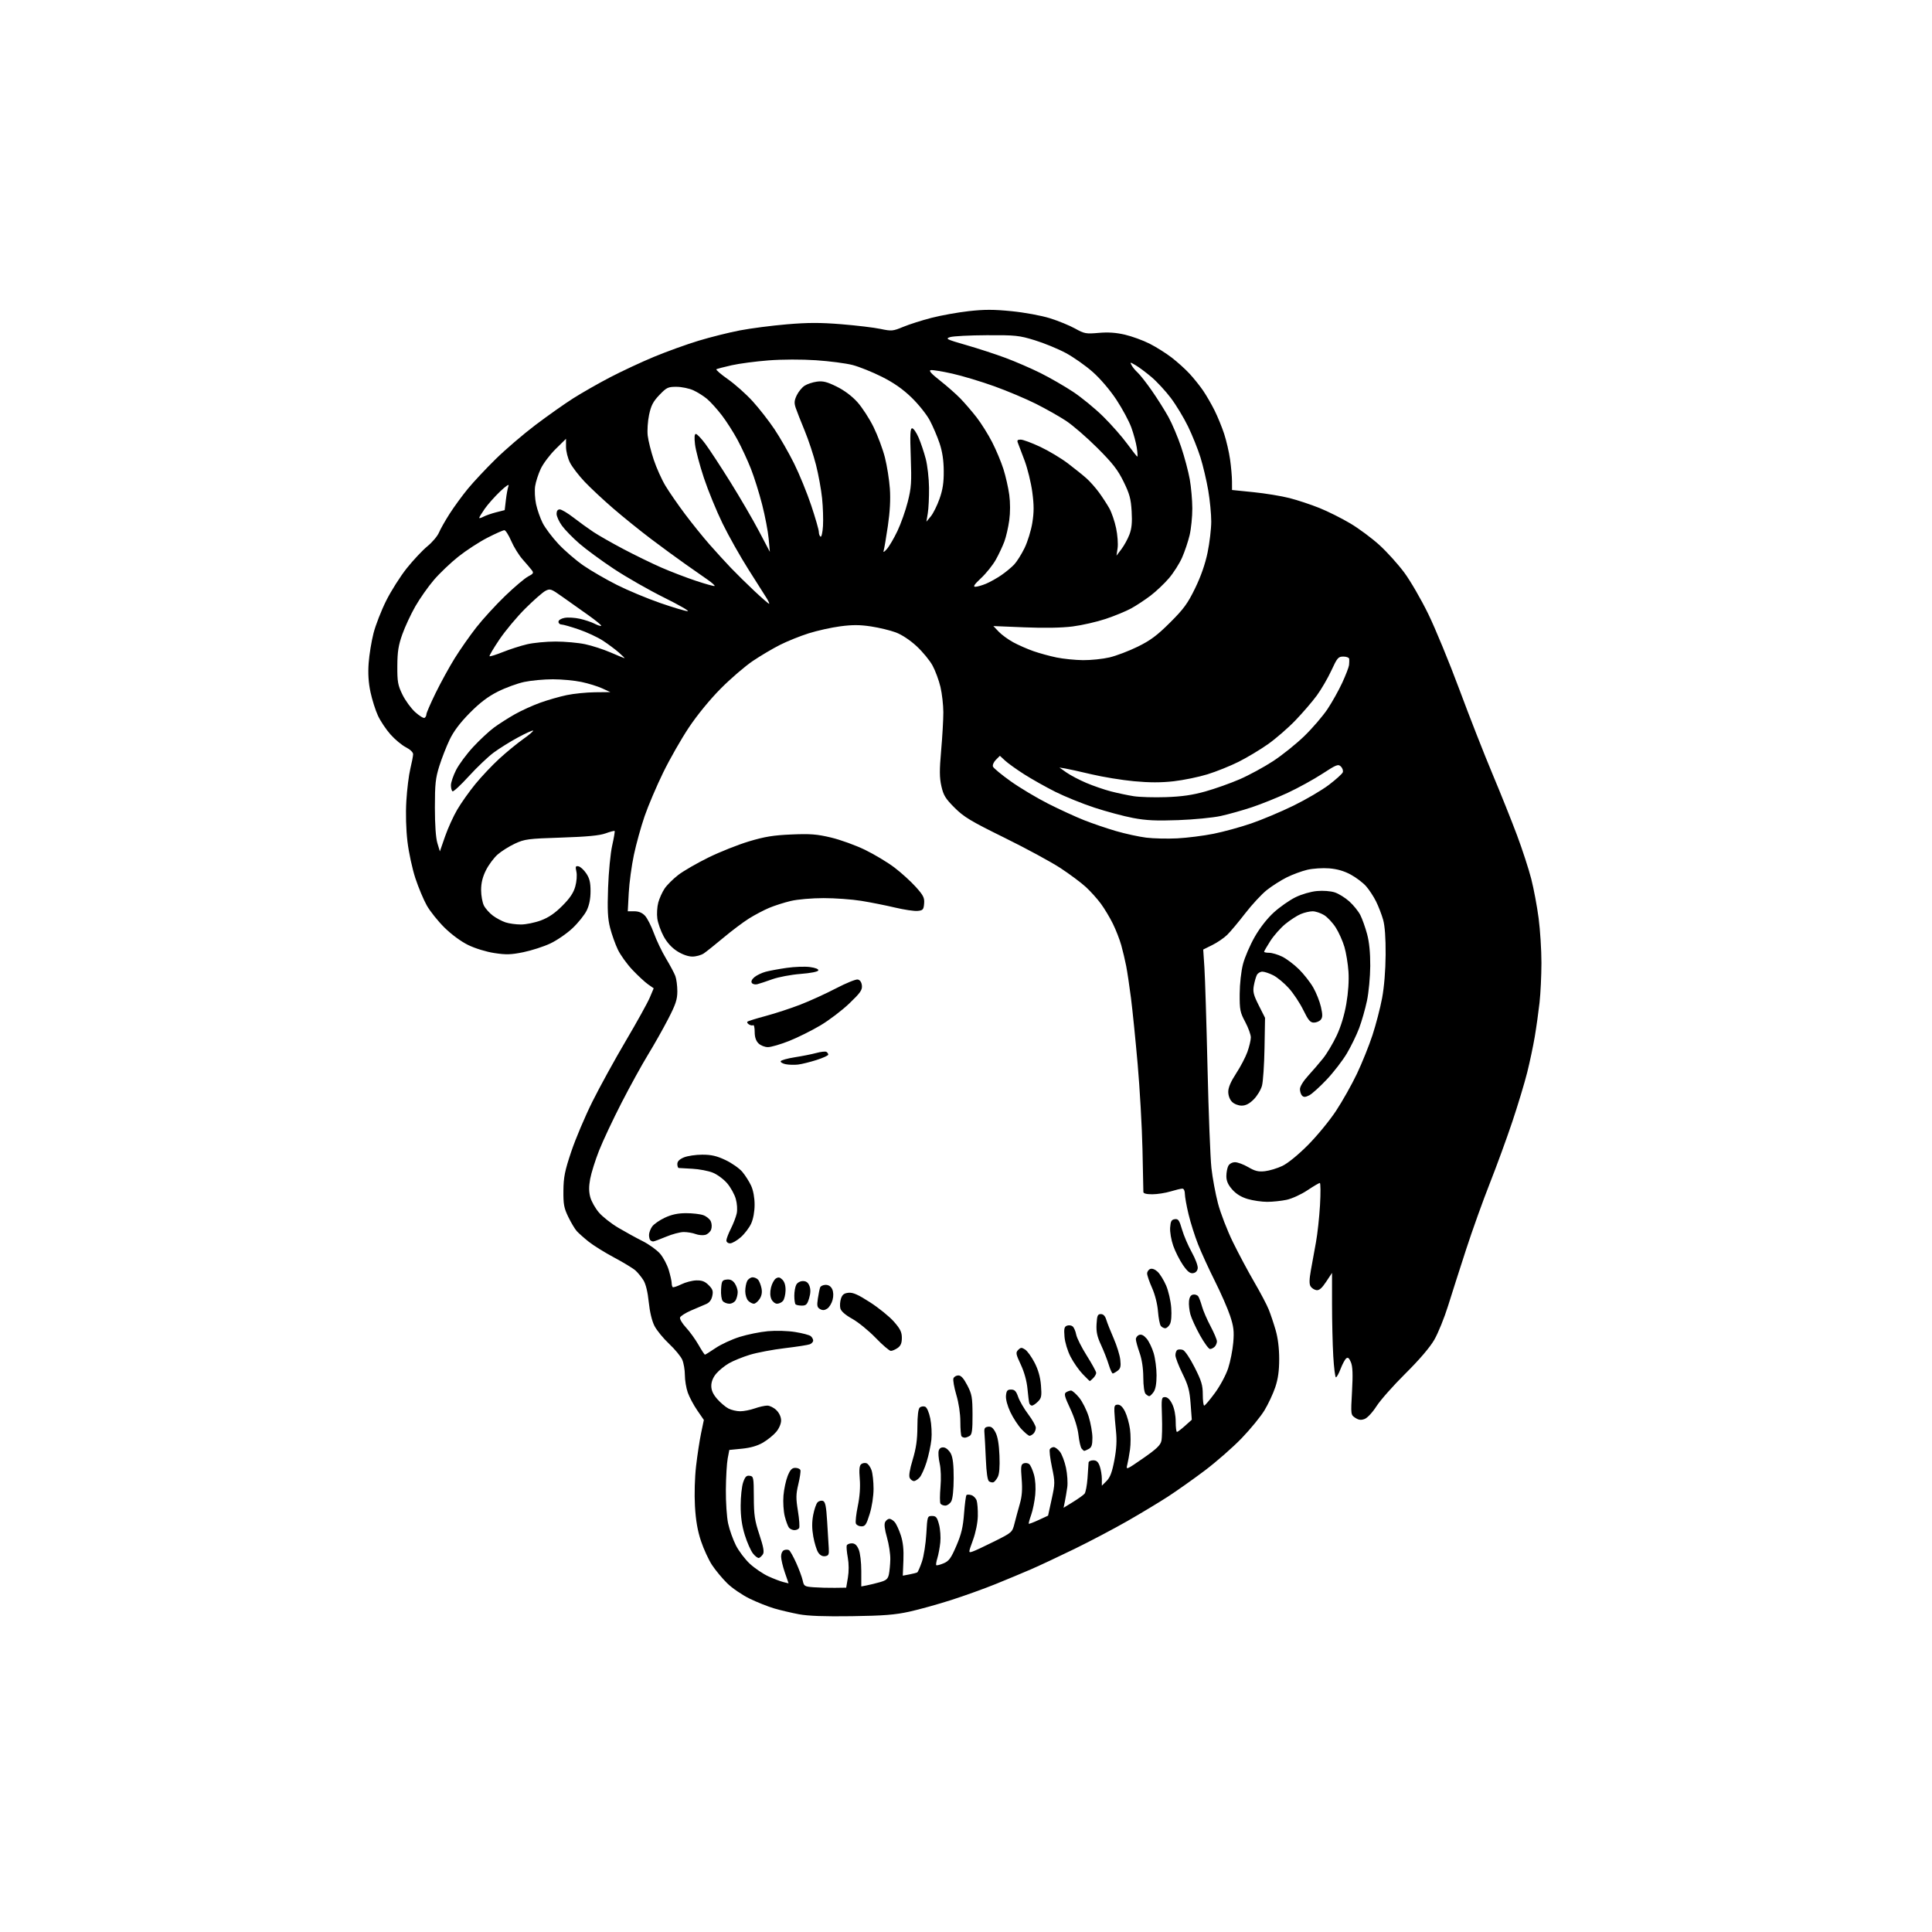 <svg version="1.1" xmlns="http://www.w3.org/2000/svg" xmlns:xlink="http://www.w3.org/1999/xlink" width="1024" height="1024" viewBox="0 0 1024 1024"><path stroke="none" fill="black" fill-rule="evenodd" d="M451.5,856.613C437.046,856.822 428.302,856.502 423.45,855.587C419.572,854.856 413.722,853.481 410.45,852.532C407.177,851.583 401.269,849.234 397.321,847.311C393.372,845.388 388.015,841.719 385.416,839.157C382.817,836.596 379.209,832.25 377.399,829.5C375.589,826.75 372.948,821.015 371.531,816.755C369.717,811.305 368.772,805.823 368.34,798.255C367.981,791.957 368.229,783.149 368.94,777.0C369.607,771.225 370.806,763.372 371.605,759.55L373.057,752.6L369.565,747.53C367.645,744.742 365.382,740.501 364.537,738.105C363.692,735.709 363.0,731.541 363.0,728.842C363.0,726.144 362.379,722.488 361.621,720.718C360.862,718.948 357.722,715.139 354.642,712.252C351.563,709.366 348.066,705.091 346.873,702.752C345.533,700.128 344.377,695.292 343.852,690.12C343.316,684.832 342.287,680.582 341.063,678.602C339.997,676.877 338.084,674.53 336.812,673.386C335.541,672.242 330.45,669.148 325.5,666.51C320.55,663.872 314.475,660.094 312.0,658.115C309.525,656.135 306.685,653.612 305.689,652.508C304.693,651.403 302.676,648.025 301.206,645.0C298.915,640.286 298.546,638.285 298.623,631.0C298.698,623.853 299.364,620.559 302.801,610.313C305.049,603.61 310.088,591.709 313.997,583.866C317.906,576.023 325.87,561.535 331.694,551.671C337.519,541.806 343.227,531.504 344.379,528.777L346.473,523.82L343.486,521.727C341.844,520.576 338.125,517.129 335.223,514.067C332.321,511.005 328.828,506.155 327.462,503.29C326.097,500.424 324.257,495.26 323.374,491.814C322.107,486.868 321.88,482.387 322.296,470.525C322.587,462.246 323.565,452.198 324.475,448.146C325.383,444.102 325.967,440.634 325.774,440.441C325.58,440.247 323.414,440.815 320.961,441.703C317.75,442.865 311.176,443.491 297.5,443.936C279.891,444.508 278.094,444.742 272.954,447.128C269.904,448.544 265.772,451.139 263.772,452.896C261.771,454.652 258.979,458.407 257.567,461.241C255.772,464.843 255,468.003 255,471.746C255.0,474.69 255.675,478.404 256.499,479.998C257.323,481.592 259.461,483.983 261.249,485.31C263.037,486.638 266.03,488.236 267.899,488.862C269.769,489.488 273.464,490.0 276.112,490.0C278.759,490 283.526,489.027 286.705,487.837C290.779,486.313 294.129,484.025 298.053,480.087C302.078,476.048 303.979,473.212 304.912,469.851C305.651,467.192 305.903,463.835 305.502,462.009C304.9,459.268 305.058,458.865 306.615,459.164C307.613,459.357 309.458,461.04 310.715,462.905C312.468,465.507 313.0,467.701 313.0,472.332C313.0,476.359 312.323,479.768 310.965,482.572C309.846,484.884 306.475,489.098 303.474,491.937C300.472,494.775 295.139,498.444 291.621,500.09C288.104,501.736 281.693,503.803 277.375,504.684C270.839,506.017 268.268,506.092 262.013,505.135C257.655,504.468 251.828,502.679 248.139,500.875C244.348,499.022 239.27,495.287 235.573,491.633C232.16,488.26 227.961,483.016 226.242,479.979C224.522,476.943 221.784,470.418 220.156,465.479C218.529,460.541 216.64,451.788 215.959,446.028C215.199,439.6 214.972,431.296 215.371,424.528C215.729,418.463 216.675,410.8 217.475,407.5C218.275,404.2 218.945,400.722 218.964,399.77C218.985,398.749 217.413,397.231 215.122,396.062C212.989,394.974 209.326,391.927 206.982,389.292C204.638,386.656 201.641,382.173 200.323,379.328C199.004,376.484 197.223,370.859 196.365,366.828C195.293,361.792 194.989,356.981 195.393,351.446C195.717,347.016 196.876,339.895 197.969,335.621C199.062,331.347 202.09,323.581 204.698,318.362C207.306,313.144 212.232,305.385 215.644,301.119C219.057,296.854 223.962,291.633 226.545,289.517C229.127,287.401 231.873,284.155 232.646,282.304C233.42,280.453 235.991,275.915 238.36,272.219C240.73,268.524 245.079,262.575 248.025,259.0C250.971,255.425 257.588,248.366 262.73,243.314C267.872,238.261 277.348,230.139 283.789,225.264C290.23,220.39 299.243,214.025 303.818,211.121C308.394,208.217 317.169,203.213 323.318,200.001C329.468,196.789 339.972,191.889 346.661,189.111C353.349,186.334 363.961,182.503 370.243,180.599C376.525,178.695 386.352,176.235 392.082,175.132C397.812,174.03 409.026,172.576 417.002,171.901C428.281,170.947 434.725,170.936 446.002,171.852C453.976,172.5 463.295,173.618 466.711,174.337C472.581,175.573 473.24,175.513 478.711,173.244C481.895,171.923 488.625,169.777 493.666,168.475C498.707,167.173 507.604,165.571 513.437,164.914C521.707,163.984 526.725,163.99 536.224,164.941C543.079,165.627 551.925,167.257 556.453,168.668C560.879,170.047 566.885,172.502 569.801,174.125C574.74,176.873 575.592,177.031 582.301,176.439C587.342,175.995 591.524,176.279 596.25,177.388C599.963,178.259 605.813,180.39 609.25,182.123C612.688,183.857 617.975,187.178 621.0,189.504C624.025,191.83 628.316,195.705 630.534,198.116C632.753,200.527 635.956,204.525 637.652,207.0C639.347,209.475 642.081,214.2 643.727,217.5C645.373,220.8 647.675,226.425 648.843,230.0C650.011,233.575 651.415,239.65 651.963,243.5C652.512,247.35 652.969,252.572 652.98,255.104L653.0,259.707L664.361,260.859C670.609,261.492 679.201,262.901 683.454,263.988C687.708,265.076 694.858,267.445 699.344,269.253C703.83,271.06 711.21,274.752 715.745,277.458C720.28,280.163 727.227,285.329 731.183,288.938C735.139,292.547 741.037,299.089 744.291,303.476C747.544,307.862 753.28,317.762 757.036,325.476C760.792,333.189 768.211,351.2 773.522,365.5C778.832,379.8 786.716,399.918 791.041,410.207C795.365,420.496 801.223,435.121 804.057,442.707C806.892,450.293 810.291,460.73 811.611,465.899C812.931,471.069 814.683,480.429 815.505,486.7C816.327,492.972 816.996,503.592 816.992,510.301C816.987,517.011 816.531,526.55 815.977,531.5C815.423,536.45 814.287,544.55 813.451,549.5C812.615,554.45 810.804,563.0 809.425,568.5C808.047,574.0 804.512,585.7 801.57,594.5C798.628,603.3 793.253,618.014 789.625,627.197C785.998,636.381 780.352,652.131 777.078,662.197C773.805,672.264 769.499,685.726 767.509,692.114C765.52,698.502 762.231,706.602 760.201,710.114C757.859,714.167 752.266,720.708 744.892,728.018C738.501,734.352 731.609,742.136 729.575,745.316C727.498,748.563 724.749,751.525 723.303,752.075C721.364,752.812 720.136,752.664 718.32,751.474C715.92,749.902 715.912,749.837 716.598,737.5C717.104,728.394 716.949,724.291 716.015,722.037C715.074,719.763 714.422,719.235 713.502,719.998C712.82,720.565 711.49,723.047 710.548,725.514C709.606,727.981 708.491,730.0 708.07,730.0C707.65,730.0 707.014,724.938 706.657,718.75C706.301,712.562 706.007,700.11 706.005,691.079L706.0,674.657L702.871,679.381C700.603,682.805 699.186,684.022 697.723,683.803C696.613,683.636 695.225,682.736 694.64,681.802C693.88,680.59 693.922,678.153 694.785,673.302C695.45,669.561 696.66,662.9 697.473,658.5C698.287,654.1 699.257,645.212 699.63,638.75C700.002,632.288 699.957,627.0 699.53,627.0C699.102,627 696.115,628.761 692.891,630.914C689.667,633.067 684.751,635.317 681.966,635.914C679.18,636.511 674.53,637 671.632,637.0C668.734,637.0 664.074,636.32 661.276,635.489C657.875,634.479 655.163,632.81 653.094,630.454C650.885,627.938 650.0,625.921 650.0,623.399C650.0,621.457 650.466,618.998 651.035,617.934C651.641,616.802 653.123,616.0 654.607,616.0C656.002,616.0 659.159,617.181 661.622,618.624C665.192,620.717 666.984,621.149 670.46,620.757C672.857,620.487 676.997,619.232 679.659,617.969C682.556,616.594 687.995,612.164 693.202,606.938C697.988,602.134 704.683,593.995 708.08,588.852C711.477,583.708 716.478,574.83 719.194,569.123C721.909,563.415 725.624,554.19 727.448,548.623C729.272,543.055 731.565,534.225 732.543,529.0C733.642,523.131 734.356,514.34 734.411,506.0C734.469,497.168 734.013,490.771 733.092,487.5C732.317,484.75 730.63,480.379 729.344,477.787C728.057,475.195 725.684,471.571 724.071,469.733C722.458,467.896 718.806,465.123 715.955,463.572C712.431,461.654 708.766,460.59 704.502,460.248C701.015,459.968 695.85,460.306 692.866,461.01C689.915,461.706 685.002,463.525 681.948,465.052C678.895,466.579 674.17,469.59 671.448,471.744C668.727,473.897 663.575,479.448 660.0,484.079C656.425,488.71 652.118,493.85 650.43,495.5C648.741,497.15 645.193,499.574 642.546,500.887L637.733,503.274L638.366,512.887C638.714,518.174 639.455,542.075 640.013,566.0C640.571,589.925 641.497,613.775 642.071,619.0C642.644,624.225 644.209,632.689 645.548,637.808C646.888,642.927 650.448,652.152 653.46,658.308C656.473,664.464 661.563,674.0 664.771,679.5C667.98,685.0 671.422,691.525 672.421,694.0C673.419,696.475 675.083,701.424 676.118,704.997C677.325,709.163 678,714.645 678.0,720.278C678.0,726.534 677.399,730.853 675.912,735.282C674.764,738.702 672.191,744.2 670.195,747.5C668.199,750.8 662.764,757.448 658.117,762.274C653.471,767.099 644.681,774.805 638.584,779.398C632.488,783.991 623.675,790.229 619.0,793.26C614.325,796.291 604.65,802.117 597.5,806.206C590.35,810.296 577.75,816.935 569.5,820.959C561.25,824.983 550.9,829.836 546.5,831.743C542.1,833.65 533.648,837.176 527.717,839.578C521.787,841.981 511.212,845.785 504.217,848.031C497.223,850.277 487.225,853.058 482.0,854.212C474.393,855.892 468.315,856.371 451.5,856.613zM442.5,841.586L448.5,841.5L449.403,836.174C449.957,832.911 449.937,828.805 449.352,825.579C448.826,822.681 448.57,819.79 448.782,819.155C448.993,818.52 450.2,818.0 451.462,818.0C453.104,818.0 454.148,818.926 455.129,821.25C455.914,823.11 456.5,827.996 456.5,832.675L456.5,840.851L459.5,840.269C461.15,839.95 464.299,839.176 466.498,838.551C469.733,837.63 470.616,836.849 471.129,834.457C471.478,832.831 471.817,829.249 471.882,826.497C471.947,823.745 471.153,818.532 470.118,814.912C468.854,810.491 468.542,807.784 469.168,806.665C469.68,805.749 470.682,805.0 471.395,805.0C472.107,805.0 473.377,805.788 474.217,806.75C475.056,807.712 476.51,810.857 477.448,813.738C478.643,817.409 479.055,821.395 478.827,827.055L478.5,835.134L481.992,834.476C483.913,834.114 485.791,833.629 486.166,833.397C486.541,833.166 487.652,830.619 488.636,827.738C489.62,824.857 490.667,818.225 490.963,813.0C491.49,803.677 491.546,803.5 494.0,803.5C496.119,803.5 496.683,804.186 497.699,808.0C498.358,810.475 498.665,814.75 498.38,817.5C498.095,820.25 497.398,823.993 496.831,825.817C496.264,827.641 496.001,829.335 496.247,829.58C496.492,829.825 498.225,829.386 500.097,828.604C502.973,827.402 504.027,825.963 506.88,819.341C509.531,813.189 510.411,809.506 510.964,802.248C511.352,797.16 511.935,792.731 512.26,792.407C512.584,792.083 513.76,792.106 514.873,792.46C515.987,792.813 517.233,794.092 517.643,795.301C518.053,796.511 518.332,800.205 518.264,803.512C518.19,807.108 517.153,812.243 515.683,816.293C513.226,823.061 513.226,823.063 515.363,822.399C516.538,822.034 521.775,819.595 527.0,816.98C536.469,812.241 536.504,812.209 537.736,807.363C538.416,804.688 539.68,800.025 540.545,797.0C541.683,793.023 541.948,789.39 541.502,783.879C540.969,777.301 541.116,776.17 542.569,775.612C543.496,775.256 544.815,775.432 545.502,776.002C546.189,776.572 547.32,779.072 548.016,781.558C548.789,784.317 549.053,788.499 548.694,792.289C548.37,795.705 547.402,800.483 546.542,802.906C545.682,805.329 545.115,807.448 545.281,807.615C545.448,807.781 547.815,806.883 550.542,805.618L555.5,803.318L557.397,794.617C559.229,786.218 559.234,785.625 557.537,777.541C556.571,772.934 556.081,768.678 556.449,768.083C556.817,767.487 557.734,767.0 558.486,767.0C559.239,767.0 560.721,768.101 561.779,769.447C562.838,770.793 564.282,774.617 564.988,777.945C565.695,781.273 566.004,785.909 565.676,788.248C565.347,790.587 564.773,793.997 564.399,795.827L563.719,799.154L568.755,796.056C571.524,794.352 574.265,792.386 574.844,791.688C575.424,790.989 576.127,787.287 576.407,783.459C576.687,779.632 576.935,775.938 576.958,775.25C576.981,774.562 578.081,774.0 579.402,774.0C581.197,774.0 582.082,774.796 582.902,777.149C583.506,778.881 584.0,781.909 584.0,783.876L584,787.455L586.515,784.94C588.401,783.053 589.431,780.309 590.633,773.962C591.77,767.956 592.021,763.469 591.498,758.5C591.093,754.65 590.702,749.925 590.63,748.0C590.523,745.123 590.856,744.5 592.5,744.5C593.82,744.5 595.125,745.779 596.338,748.261C597.349,750.33 598.511,754.493 598.92,757.511C599.33,760.53 599.336,765.363 598.934,768.25C598.532,771.138 597.868,774.798 597.459,776.385C596.738,779.182 596.995,779.076 605.816,772.964C612.894,768.059 615.061,766 615.566,763.7C615.923,762.074 616.054,756.188 615.858,750.622C615.519,741.047 615.608,740.5 617.5,740.5C618.816,740.5 620.123,741.774 621.321,744.227C622.414,746.462 623.143,750.166 623.143,753.477C623.143,756.515 623.448,758.983 623.821,758.962C624.195,758.942 626.115,757.479 628.089,755.712L631.678,752.5L631.046,743.994C630.524,736.959 629.774,734.191 626.707,727.985C624.668,723.859 623.0,719.5 623.0,718.3C623.0,717.1 623.454,715.837 624.009,715.494C624.564,715.152 625.865,715.14 626.9,715.468C627.982,715.812 630.634,719.717 633.141,724.66C636.815,731.905 637.5,734.178 637.5,739.125C637.5,742.353 637.84,744.996 638.255,744.997C638.67,744.999 641.224,741.985 643.93,738.3C646.693,734.538 649.768,728.802 650.945,725.219C652.097,721.71 653.315,715.57 653.653,711.576C654.161,705.569 653.871,703.118 651.979,697.406C650.72,693.608 647.094,685.325 643.921,679.0C640.749,672.675 636.744,663.94 635.023,659.589C633.301,655.238 631.02,648.038 629.953,643.589C628.887,639.14 628.011,634.263 628.007,632.75C628.003,631.121 627.454,630.0 626.659,630.0C625.921,630.0 623.109,630.67 620.409,631.489C617.709,632.308 613.362,632.983 610.75,632.989C607.605,632.996 606.004,632.578 606.011,631.75C606.017,631.062 605.802,620.825 605.533,609.0C605.265,597.175 604.116,576.925 602.981,564.0C601.846,551.075 600.254,535.325 599.444,529.0C598.634,522.675 597.49,515.025 596.901,512.0C596.312,508.975 595.139,504.025 594.294,501.0C593.449,497.975 591.452,492.848 589.858,489.606C588.264,486.364 585.405,481.595 583.505,479.007C581.606,476.419 578.019,472.428 575.534,470.138C573.049,467.848 566.99,463.33 562.069,460.099C557.148,456.868 543.79,449.63 532.384,444.015C514.479,435.201 510.867,433.027 505.939,428.099C501.09,423.25 500.038,421.528 498.948,416.66C497.928,412.099 497.904,408.233 498.834,397.715C499.477,390.447 499.996,381.35 499.987,377.5C499.978,373.65 499.29,367.614 498.459,364.087C497.627,360.559 495.743,355.461 494.271,352.757C492.8,350.053 489.002,345.44 485.832,342.505C482.344,339.276 477.981,336.388 474.779,335.19C471.869,334.102 465.964,332.677 461.655,332.023C455.718,331.124 451.756,331.111 445.296,331.97C440.607,332.594 433.11,334.26 428.635,335.671C424.161,337.082 417.35,339.82 413.5,341.757C409.65,343.693 403.125,347.552 399.0,350.333C394.875,353.114 387.225,359.7 382.0,364.967C376.297,370.717 369.567,378.932 365.162,385.522C361.126,391.56 354.97,402.35 351.482,409.5C347.993,416.65 343.578,427.028 341.669,432.561C339.76,438.095 337.202,447.32 335.984,453.061C334.766,458.803 333.537,467.887 333.251,473.25L332.733,483.0L336.192,483.0C338.531,483.0 340.367,483.762 341.861,485.352C343.077,486.646 345.197,490.809 346.572,494.602C347.948,498.396 350.833,504.425 352.982,508.0C355.132,511.575 357.365,515.767 357.945,517.315C358.525,518.863 359.0,522.502 359.0,525.4C359.0,529.745 358.147,532.322 354.141,540.085C351.468,545.263 346.664,553.775 343.464,559.0C340.264,564.225 333.946,575.7 329.425,584.5C324.904,593.3 319.552,604.684 317.532,609.798C315.513,614.912 313.389,621.662 312.812,624.798C312.065,628.864 312.08,631.663 312.867,634.553C313.474,636.782 315.535,640.433 317.446,642.665C319.357,644.898 323.976,648.531 327.71,650.739C331.445,652.948 337.239,656.129 340.587,657.809C343.934,659.489 348.077,662.463 349.794,664.418C351.51,666.373 353.608,670.31 354.457,673.167C355.306,676.025 356.0,679.106 356.0,680.015C356.0,680.923 356.237,681.904 356.528,682.194C356.818,682.484 358.865,681.826 361.078,680.731C363.291,679.637 366.876,678.694 369.045,678.638C372.049,678.559 373.611,679.157 375.6,681.146C377.76,683.305 378.091,684.309 377.513,686.943C377.042,689.083 375.942,690.487 374.156,691.222C372.695,691.824 369.132,693.347 366.238,694.608C363.343,695.869 360.737,697.521 360.446,698.279C360.155,699.038 361.555,701.423 363.557,703.579C365.558,705.736 368.545,709.862 370.194,712.75C371.842,715.638 373.391,718.0 373.635,718.0C373.879,718.0 376.424,716.414 379.289,714.476C382.155,712.538 387.875,709.891 392.0,708.595C396.125,707.299 402.875,705.932 407.0,705.559C411.307,705.168 417.464,705.353 421.461,705.992C425.29,706.605 429.003,707.587 429.711,708.175C430.42,708.764 431.0,709.817 431.0,710.515C431.0,711.214 430.212,712.102 429.25,712.487C428.288,712.873 422.315,713.804 415.978,714.556C409.641,715.309 401.316,716.881 397.478,718.05C393.64,719.219 388.635,721.252 386.355,722.568C384.076,723.884 381.038,726.354 379.605,728.057C377.92,730.06 377.0,732.35 377.0,734.542C377.0,736.916 377.942,739.003 380.148,741.516C381.88,743.489 384.558,745.754 386.099,746.551C387.64,747.348 390.441,748.0 392.325,748.0C394.208,748.0 397.662,747.325 400.0,746.5C402.338,745.675 405.34,745.0 406.671,745.0C408.002,745.0 410.195,746.105 411.545,747.455C413.049,748.958 414.0,751.059 414.0,752.878C414.0,754.618 412.921,757.128 411.395,758.943C409.962,760.646 406.823,763.191 404.42,764.6C401.506,766.308 397.803,767.383 393.301,767.83L386.552,768.5L385.694,773.0C385.223,775.475 384.787,782.9 384.727,789.5C384.666,796.122 385.203,804.189 385.926,807.5C386.646,810.8 388.491,815.991 390.024,819.037C391.558,822.082 394.914,826.51 397.482,828.876C400.049,831.243 404.479,834.236 407.325,835.527C410.171,836.818 413.729,838.174 415.232,838.541L417.964,839.208L415.982,833.447C414.892,830.279 414.0,826.455 414.0,824.95C414.0,823.372 414.673,821.956 415.59,821.604C416.465,821.268 417.646,821.281 418.215,821.633C418.783,821.984 420.489,825.023 422.004,828.386C423.52,831.749 425.07,835.94 425.449,837.7C426.1,840.731 426.412,840.921 431.318,841.286C434.168,841.498 439.2,841.633 442.5,841.586zM402.288,825.737C401.7,825.933 400.261,824.876 399.09,823.387C397.918,821.898 395.97,817.489 394.761,813.59C393.219,808.622 392.563,803.956 392.567,798.0C392.57,793.325 393.162,787.787 393.883,785.693C394.922,782.672 395.637,781.95 397.346,782.193C399.4,782.486 399.502,783.014 399.542,793.57C399.579,803.048 400.003,805.898 402.493,813.391C404.629,819.82 405.129,822.571 404.379,823.761C403.817,824.652 402.876,825.541 402.288,825.737zM437.313,824.811C435.897,825.013 434.601,824.308 433.636,822.811C432.816,821.54 431.658,817.772 431.062,814.438C430.308,810.21 430.291,806.738 431.008,802.956C431.574,799.974 432.623,796.948 433.341,796.231C434.058,795.513 435.35,795.197 436.211,795.528C437.431,795.996 437.915,798.387 438.398,806.314C438.739,811.916 439.126,818.3 439.259,820.5C439.466,823.942 439.195,824.543 437.313,824.811zM421.063,811.0C420.063,811.0 418.773,810.432 418.196,809.737C417.62,809.042 416.605,806.317 415.941,803.682C415.276,801.04 414.967,796.111 415.252,792.695C415.537,789.288 416.545,784.587 417.493,782.25C418.822,778.975 419.747,778.0 421.525,778.0C422.795,778.0 424.013,778.539 424.233,779.198C424.452,779.857 423.957,783.22 423.131,786.67C421.851,792.021 421.82,794.112 422.922,800.895C423.632,805.268 423.914,809.331 423.547,809.923C423.181,810.515 422.064,811.0 421.063,811.0zM456.567,809.0C455.273,809.0 453.952,808.318 453.632,807.484C453.312,806.651 453.77,802.489 454.65,798.237C455.685,793.232 456.051,788.148 455.688,783.822C455.281,778.966 455.486,776.841 456.437,776.052C457.157,775.454 458.447,775.234 459.303,775.563C460.16,775.892 461.342,777.541 461.93,779.229C462.519,780.917 463.0,785.334 463.0,789.044C463.0,793.009 462.159,798.512 460.96,802.395C459.202,808.085 458.594,809.0 456.567,809.0zM501.024,798.0C499.976,798.0 498.822,797.521 498.461,796.936C498.099,796.351 498.105,792.414 498.473,788.186C498.872,783.611 498.697,778.53 498.041,775.633C497.435,772.957 497.217,769.893 497.556,768.825C497.963,767.54 498.9,766.988 500.327,767.192C501.53,767.364 503.148,768.825 503.991,770.5C505.044,772.593 505.491,776.523 505.47,783.5C505.451,789.603 504.95,794.377 504.184,795.75C503.494,796.987 502.072,798.0 501.024,798.0zM526.5,785.655C525.95,785.827 524.935,785.609 524.245,785.172C523.415,784.645 522.83,780.67 522.518,773.438C522.258,767.422 521.923,761.15 521.773,759.5C521.552,757.071 521.917,756.441 523.692,756.188C525.316,755.957 526.337,756.735 527.631,759.188C528.804,761.414 529.494,765.452 529.734,771.5C529.975,777.578 529.67,781.286 528.795,782.921C528.083,784.253 527.05,785.483 526.5,785.655zM484.395,785.0C483.682,785.0 482.694,784.275 482.198,783.39C481.598,782.318 482.117,779.058 483.749,773.64C485.567,767.607 486.211,763.108 486.238,756.259C486.261,750.179 486.697,746.667 487.51,745.992C488.19,745.427 489.455,745.237 490.32,745.569C491.264,745.932 492.363,748.431 493.066,751.816C493.71,754.919 493.975,759.962 493.656,763.021C493.336,766.08 492.193,771.415 491.116,774.876C490.039,778.337 488.377,782.031 487.424,783.084C486.47,784.138 485.107,785.0 484.395,785.0zM574.688,769.0C574.444,769.0 573.801,768.438 573.259,767.75C572.716,767.062 571.973,763.8 571.606,760.5C571.199,756.833 569.516,751.458 567.278,746.678C564.225,740.156 563.856,738.703 565.058,737.943C565.851,737.441 567.03,737.024 567.677,737.015C568.325,737.007 570.25,738.688 571.957,740.75C573.663,742.812 575.946,747.36 577.03,750.855C578.113,754.351 579.0,759.397 579.0,762.07C579.0,765.851 578.571,767.159 577.066,767.965C576.002,768.534 574.932,769.0 574.688,769.0zM511.417,761.985C510.821,761.993 510.033,761.7 509.667,761.333C509.3,760.967 509.001,757.479 509.003,753.583C509.005,749.261 508.175,743.696 506.874,739.307C505.702,735.351 505.011,731.413 505.34,730.557C505.668,729.701 506.844,729.0 507.952,729.0C509.369,729.0 510.774,730.556 512.691,734.25C515.128,738.946 515.42,740.586 515.458,749.783C515.491,757.868 515.179,760.27 514.0,761.018C513.175,761.541 512.013,761.976 511.417,761.985zM545.668,761.0C545.156,761.0 543.256,759.43 541.446,757.512C539.637,755.593 536.97,751.515 535.519,748.449C533.929,745.087 533.005,741.611 533.191,739.688C533.444,737.076 533.933,736.5 535.899,736.5C537.793,736.5 538.585,737.326 539.654,740.416C540.4,742.57 542.808,746.713 545.005,749.623C547.202,752.533 549.0,755.743 549.0,756.757C549.0,757.771 548.46,759.14 547.8,759.8C547.14,760.46 546.181,761.0 545.668,761.0zM546.969,745.0C546.401,745.0 545.764,744.438 545.553,743.75C545.342,743.062 544.903,739.59 544.577,736.033C544.208,732.003 542.879,727.202 541.051,723.296C538.395,717.619 538.265,716.878 539.675,715.468C541.027,714.116 541.514,714.096 543.366,715.314C544.54,716.085 546.786,719.211 548.357,722.258C550.289,726.006 551.382,729.896 551.734,734.273C552.189,739.942 551.989,741.011 550.127,742.873C548.957,744.043 547.536,745.0 546.969,745.0zM609.143,740.0C608.734,740.0 607.86,739.46 607.2,738.8C606.485,738.085 605.987,734.547 605.967,730.05C605.946,725.222 605.237,720.517 604.0,717.0C602.936,713.975 602.051,710.761 602.033,709.857C602.015,708.953 602.786,707.912 603.747,707.544C604.935,707.088 606.204,707.699 607.713,709.453C608.934,710.872 610.622,714.357 611.466,717.198C612.31,720.039 613.0,725.331 613.0,728.959C613.0,733.31 612.47,736.311 611.443,737.777C610.587,739 609.552,740.0 609.143,740.0zM577.632,732.0C577.507,732.0 575.785,730.312 573.804,728.25C571.823,726.188 568.951,722.073 567.422,719.107C565.821,716.003 564.458,711.504 564.209,708.507C563.855,704.233 564.089,703.18 565.515,702.632C566.471,702.266 567.824,702.439 568.522,703.018C569.22,703.597 570.067,705.542 570.404,707.34C570.741,709.138 573.263,714.166 576.009,718.514C578.754,722.861 581.0,726.967 581.0,727.638C581.0,728.308 580.293,729.564 579.429,730.429C578.564,731.293 577.756,732.0 577.632,732.0zM589.789,727.968C589.398,727.986 588.428,725.862 587.634,723.25C586.84,720.638 584.999,715.932 583.542,712.793C581.505,708.406 580.963,705.861 581.196,701.793C581.455,697.291 581.795,696.5 583.476,696.5C584.804,696.5 585.748,697.484 586.356,699.5C586.853,701.15 588.613,705.595 590.267,709.377C591.921,713.16 593.498,718.241 593.772,720.669C594.17,724.198 593.892,725.368 592.385,726.509C591.348,727.294 590.18,727.951 589.789,727.968zM472.162,716.0C471.396,716.0 467.783,712.903 464.134,709.119C460.485,705.334 454.91,700.79 451.744,699.02C447.991,696.922 445.783,694.982 445.397,693.444C445.071,692.147 445.221,689.829 445.729,688.293C446.437,686.155 447.38,685.428 449.747,685.193C452.099,684.959 454.838,686.174 461.178,690.264C465.763,693.222 471.424,697.811 473.758,700.462C477.159,704.326 478.0,706.036 478.0,709.084C478.0,711.88 477.412,713.299 475.777,714.443C474.555,715.299 472.928,716.0 472.162,716.0zM641.334,715.0C640.638,715.0 638.252,711.737 636.032,707.75C633.812,703.763 631.521,698.78 630.94,696.678C630.359,694.576 630.023,691.429 630.192,689.686C630.402,687.524 631.098,686.403 632.38,686.16C633.414,685.964 634.652,686.41 635.13,687.152C635.609,687.893 636.498,690.3 637.105,692.5C637.712,694.7 639.737,699.38 641.605,702.901C643.472,706.421 645.0,710.044 645.0,710.951C645.0,711.858 644.46,713.14 643.8,713.8C643.14,714.46 642.03,715.0 641.334,715.0zM617.587,704.0C616.849,704.0 615.798,703.438 615.253,702.75C614.707,702.062 614.03,698.575 613.748,695.0C613.443,691.129 612.178,686.124 610.618,682.626C609.178,679.395 608.0,675.955 608.0,674.983C608.0,674.01 608.745,672.928 609.655,672.579C610.659,672.194 612.203,672.782 613.575,674.07C614.82,675.24 616.84,678.515 618.063,681.348C619.287,684.182 620.503,689.464 620.767,693.087C621.058,697.088 620.791,700.522 620.087,701.837C619.451,703.026 618.326,704.0 617.587,704.0zM438.461,693.596C437.041,694.529 435.99,694.596 434.652,693.838C433.104,692.961 432.914,692.058 433.483,688.268C433.856,685.78 434.398,683.127 434.687,682.372C434.977,681.617 436.3,681.0 437.628,681.0C439.182,681.0 440.419,681.825 441.098,683.315C441.761,684.77 441.831,686.872 441.288,688.969C440.812,690.805 439.54,692.887 438.461,693.596zM425.008,692.0C423.537,692.0 422.033,691.7 421.667,691.333C421.3,690.967 421.0,688.912 421.0,686.768C421.0,684.623 421.466,681.998 422.035,680.934C422.633,679.817 424.122,679.0 425.56,679.0C427.32,679.0 428.339,679.761 429.036,681.595C429.714,683.378 429.656,685.415 428.853,688.095C427.872,691.37 427.252,692.0 425.008,692.0zM386.587,691.0C385.299,691.0 383.714,690.36 383.064,689.578C382.404,688.782 382.02,686.029 382.192,683.328C382.472,678.94 382.742,678.472 385.153,678.193C387.008,677.978 388.287,678.572 389.403,680.165C390.281,681.419 391.0,683.499 391.0,684.788C391.0,686.077 390.534,688.002 389.965,689.066C389.394,690.133 387.88,691.0 386.587,691.0zM399.548,691.0C398.775,691.0 397.436,690.293 396.571,689.429C395.707,688.564 395.0,686.285 395.0,684.363C395.0,682.441 395.466,679.998 396.035,678.934C396.605,677.87 397.899,677.0 398.913,677.0C399.926,677.0 401.258,677.605 401.872,678.345C402.486,679.085 403.271,681.105 403.617,682.834C404.041,684.954 403.71,686.794 402.6,688.488C401.694,689.87 400.321,691.0 399.548,691.0zM411.856,691.0C410.812,691.0 409.463,689.915 408.858,688.588C408.14,687.013 408.066,684.881 408.644,682.439C409.13,680.383 410.3,678.213 411.245,677.617C412.569,676.782 413.363,676.935 414.714,678.285C415.844,679.415 416.428,681.447 416.361,684.011C416.304,686.197 415.694,688.664 415.006,689.493C414.318,690.322 412.901,691.0 411.856,691.0zM632.338,674.808C630.723,675.038 629.369,673.943 626.983,670.476C625.228,667.924 622.915,663.343 621.844,660.296C620.76,657.214 620.031,652.925 620.198,650.628C620.443,647.274 620.905,646.442 622.662,646.192C624.515,645.928 625.065,646.715 626.508,651.692C627.435,654.886 629.757,660.302 631.669,663.726C633.581,667.15 635,670.975 634.823,672.226C634.619,673.663 633.705,674.613 632.338,674.808zM386.965,659.0C385.866,659.0 385.0,658.324 385.0,657.467C385.0,656.623 386.07,653.811 387.377,651.217C388.684,648.623 390.08,644.992 390.478,643.149C390.898,641.21 390.689,637.962 389.983,635.441C389.312,633.044 387.252,629.318 385.405,627.16C383.557,625.001 380.125,622.467 377.778,621.528C375.43,620.588 370.582,619.663 367.005,619.471C363.427,619.279 360.163,619.095 359.75,619.061C359.337,619.027 359.0,618.077 359.0,616.949C359.0,615.554 360.109,614.435 362.468,613.449C364.375,612.652 368.763,612 372.218,612.001C377.052,612.001 379.893,612.66 384.543,614.86C387.867,616.433 391.874,619.245 393.448,621.11C395.022,622.974 397.13,626.3 398.133,628.5C399.25,630.951 399.956,634.823 399.956,638.5C399.956,642.169 399.249,646.057 398.135,648.509C397.133,650.713 394.653,653.976 392.622,655.759C390.592,657.541 388.046,659.0 386.965,659.0zM346.197,658.0C345.722,658.0 345.033,657.7 344.667,657.333C344.3,656.967 344.0,655.717 344.0,654.556C344.0,653.395 344.734,651.397 345.632,650.116C346.529,648.834 349.567,646.714 352.382,645.403C356.001,643.718 359.287,643.017 363.601,643.01C366.956,643.004 371.057,643.472 372.713,644.05C374.369,644.627 376.175,646.09 376.727,647.3C377.301,648.56 377.378,650.449 376.908,651.72C376.456,652.941 375.037,654.204 373.754,654.526C372.471,654.847 370.173,654.636 368.646,654.055C367.119,653.475 364.311,653.0 362.405,653.0C360.499,653.0 356.267,654.125 353.0,655.5C349.733,656.875 346.672,658.0 346.197,658.0zM658.1,586.0C656.333,586.0 654.14,585.14 653.0,584.0C651.797,582.797 651.0,580.667 651.0,578.655C651.0,576.411 652.381,573.202 655.195,568.905C657.502,565.382 660.187,560.25 661.162,557.5C662.137,554.75 662.949,551.326 662.967,549.891C662.985,548.456 661.65,544.752 660.0,541.66C657.268,536.54 657.005,535.21 657.058,526.769C657.091,521.442 657.841,514.721 658.822,510.965C659.76,507.371 662.547,500.897 665.014,496.578C667.791,491.717 671.683,486.749 675.231,483.535C678.382,480.68 683.517,477.092 686.641,475.562C689.909,473.962 694.739,472.562 698.015,472.265C701.326,471.965 705.288,472.27 707.485,472.995C709.562,473.681 713.035,475.844 715.203,477.802C717.371,479.761 719.978,482.996 720.996,484.992C722.014,486.987 723.628,491.518 724.582,495.06C725.738,499.35 726.298,505.005 726.259,512.0C726.226,517.775 725.444,526.072 724.521,530.438C723.597,534.803 721.733,541.328 720.378,544.938C719.023,548.547 716.093,554.572 713.867,558.327C711.641,562.082 706.85,568.302 703.22,572.149C699.591,575.997 695.424,579.764 693.96,580.521C691.955,581.557 691.014,581.614 690.149,580.749C689.517,580.117 689.0,578.546 689.0,577.257C689.0,575.89 690.796,572.953 693.311,570.207C695.681,567.618 699.259,563.455 701.262,560.957C703.264,558.458 706.487,553.058 708.424,548.957C710.676,544.19 712.537,538.073 713.584,532.0C714.609,526.056 715.033,519.692 714.718,515.0C714.44,510.875 713.478,504.982 712.58,501.905C711.683,498.828 709.619,494.214 707.995,491.653C706.37,489.091 703.57,486.098 701.771,485.002C699.972,483.905 697.248,483.006 695.718,483.004C694.188,483.002 691.357,483.659 689.428,484.466C687.499,485.272 683.838,487.634 681.293,489.716C678.748,491.797 675.166,495.841 673.333,498.702C671.5,501.563 670.0,504.151 670.0,504.452C670.0,504.753 671.208,505.0 672.684,505.0C674.161,505.0 677.245,505.908 679.538,507.019C681.832,508.129 685.836,511.135 688.437,513.699C691.038,516.263 694.47,520.642 696.064,523.431C697.659,526.219 699.49,530.847 700.133,533.715C701.059,537.845 701.038,539.25 700.029,540.465C699.328,541.309 697.69,542.0 696.388,542.0C694.46,542.0 693.418,540.764 690.778,535.35C688.995,531.692 685.553,526.495 683.13,523.8C680.707,521.105 677.005,518.023 674.902,516.95C672.8,515.878 670.178,515.0 669.075,515.0C667.972,515.0 666.664,515.788 666.167,516.75C665.67,517.712 664.946,520.255 664.558,522.4C663.968,525.665 664.394,527.371 667.177,532.88L670.5,539.46L670.22,555.48C670.066,564.291 669.463,573.273 668.88,575.44C668.298,577.606 666.331,580.869 664.51,582.69C662.187,585.013 660.276,586.0 658.1,586.0zM423.0,564.238C421.075,564.468 418.15,564.392 416.5,564.068C414.85,563.745 413.624,563.035 413.775,562.49C413.926,561.946 417.301,560.991 421.275,560.37C425.249,559.748 430.423,558.715 432.773,558.075C435.123,557.434 437.486,557.182 438.023,557.514C438.56,557.846 439.0,558.505 439.0,558.977C439.0,559.45 436.188,560.733 432.75,561.829C429.312,562.924 424.925,564.008 423.0,564.238zM407.018,555.0C405.333,555.0 403.116,554.116 402.0,553.0C400.657,551.657 400.0,549.667 400.0,546.941C400.0,544.709 399.641,543.104 399.202,543.375C398.763,543.646 397.764,543.472 396.981,542.988C396.198,542.505 395.824,541.842 396.15,541.517C396.475,541.191 400.832,539.83 405.831,538.492C410.83,537.155 419.076,534.455 424.156,532.493C429.237,530.531 437.748,526.648 443.07,523.865C448.392,521.082 453.591,518.965 454.623,519.161C455.825,519.389 456.616,520.529 456.823,522.331C457.095,524.692 456.026,526.22 450.181,531.822C446.35,535.495 439.454,540.739 434.857,543.475C430.261,546.211 422.796,549.923 418.268,551.725C413.741,553.526 408.678,555.0 407.018,555.0zM401.367,521.657C400.194,521.949 398.885,521.623 398.458,520.932C397.978,520.156 398.543,518.979 399.936,517.851C401.175,516.847 403.834,515.584 405.845,515.043C407.855,514.503 412.875,513.576 417.0,512.985C421.125,512.393 426.66,512.2 429.3,512.555C432.248,512.952 433.953,513.645 433.719,514.351C433.494,515.03 429.633,515.788 424.27,516.204C419.283,516.591 412.569,517.857 409.351,519.016C406.133,520.176 402.54,521.364 401.367,521.657zM366.973,507.0C364.76,507.0 361.693,505.921 358.946,504.177C356.047,502.337 353.541,499.59 351.745,496.284C350.23,493.495 348.722,489.248 348.392,486.846C348.063,484.444 348.289,480.639 348.895,478.391C349.5,476.142 351.02,472.782 352.271,470.925C353.523,469.068 356.787,465.825 359.524,463.719C362.261,461.614 369.45,457.461 375.5,454.491C381.55,451.521 391.225,447.674 397.0,445.943C405.352,443.44 409.955,442.692 419.5,442.286C429.526,441.861 432.98,442.13 440.5,443.921C445.45,445.1 453.55,448.035 458.5,450.443C463.45,452.851 470.449,457.06 474.054,459.796C477.659,462.532 482.744,467.146 485.355,470.05C489.42,474.571 490.058,475.844 489.801,478.914C489.531,482.133 489.176,482.531 486.333,482.807C484.591,482.976 479.217,482.177 474.391,481.03C469.565,479.884 461.54,478.285 456.558,477.477C451.576,476.669 442.55,476.013 436.5,476.019C430.28,476.025 422.748,476.678 419.168,477.522C415.685,478.343 410.51,479.995 407.668,481.192C404.825,482.389 400.025,484.918 397.0,486.812C393.975,488.706 387.9,493.271 383.5,496.955C379.1,500.64 374.387,504.408 373.027,505.327C371.668,506.247 368.943,507.0 366.973,507.0zM235.874,443.374C237.375,439.043 240.291,432.624 242.354,429.108C244.416,425.592 248.731,419.5 251.942,415.571C255.153,411.641 260.868,405.593 264.64,402.13C268.413,398.668 274.093,394.003 277.263,391.764C280.432,389.524 282.818,387.485 282.565,387.231C282.311,386.978 278.728,388.591 274.601,390.817C270.475,393.043 264.666,396.661 261.692,398.858C258.718,401.055 252.784,406.699 248.504,411.4C244.225,416.101 240.336,419.708 239.862,419.415C239.388,419.122 239.0,417.677 239.0,416.205C239.0,414.733 240.226,411.105 241.725,408.143C243.223,405.181 247.294,399.686 250.771,395.93C254.248,392.175 259.239,387.527 261.863,385.6C264.487,383.674 269.434,380.516 272.855,378.582C276.277,376.648 282.314,373.898 286.272,372.47C290.23,371.042 296.543,369.227 300.3,368.437C304.057,367.647 310.814,366.962 315.315,366.916L323.5,366.831L319.187,364.85C316.814,363.761 311.864,362.231 308.187,361.452C304.509,360.672 297.675,360.035 293.0,360.035C288.325,360.035 281.523,360.666 277.885,361.437C274.246,362.208 267.946,364.511 263.885,366.554C258.608,369.209 254.351,372.443 248.973,377.885C243.842,383.075 240.449,387.581 238.316,392.038C236.595,395.633 234.132,401.933 232.843,406.038C230.836,412.429 230.5,415.582 230.5,428.0C230.5,437.148 230.988,444.114 231.822,446.874L233.144,451.248L235.874,443.374zM624.0,444.347C629.225,444.076 637.841,442.988 643.148,441.929C648.454,440.87 657.454,438.405 663.148,436.452C668.841,434.498 678.9,430.265 685.5,427.046C692.1,423.826 700.566,418.862 704.312,416.015C708.059,413.168 711.383,410.165 711.699,409.342C712.015,408.518 711.57,407.142 710.711,406.282C709.293,404.865 708.372,405.224 700.824,410.142C696.246,413.124 688,417.658 682.5,420.218C676.999,422.777 668.449,426.218 663.5,427.863C658.55,429.509 651.125,431.593 647.0,432.495C642.875,433.396 632.75,434.381 624.5,434.684C612.822,435.112 607.527,434.862 600.59,433.555C595.689,432.631 586.455,430.16 580.069,428.063C573.683,425.966 564.337,422.18 559.299,419.65C554.262,417.12 546.846,412.95 542.82,410.382C538.794,407.815 534.254,404.561 532.732,403.153L529.964,400.591L527.843,402.712C526.677,403.879 525.979,405.502 526.292,406.319C526.606,407.136 530.831,410.632 535.681,414.088C540.531,417.544 549.454,422.881 555.508,425.949C561.562,429.016 570.158,432.965 574.61,434.724C579.061,436.484 586.708,439.086 591.602,440.507C596.496,441.929 603.65,443.485 607.5,443.966C611.35,444.447 618.775,444.618 624.0,444.347zM618.0,422.5C626.411,422.213 632.009,421.406 638.841,419.493C643.978,418.055 652.166,415.15 657.037,413.037C661.907,410.925 669.854,406.616 674.696,403.461C679.538,400.307 687.026,394.301 691.335,390.113C695.644,385.926 701.174,379.489 703.623,375.808C706.073,372.127 709.591,365.827 711.442,361.808C713.293,357.789 714.903,353.6 715.019,352.5C715.135,351.4 715.178,349.938 715.115,349.25C715.051,348.556 713.678,348.0 712.03,348.0C709.314,348.0 708.77,348.629 705.651,355.379C703.776,359.437 700.306,365.4 697.939,368.629C695.572,371.858 690.455,377.806 686.568,381.847C682.681,385.888 676.125,391.57 672.0,394.474C667.875,397.378 660.9,401.557 656.5,403.762C652.1,405.967 644.675,408.952 640.0,410.396C635.325,411.839 627.264,413.499 622.087,414.083C615.416,414.837 609.3,414.833 601.087,414.072C594.714,413.481 584.55,411.825 578.5,410.39C572.45,408.956 566.15,407.565 564.5,407.298L561.5,406.813L565.283,409.465C567.364,410.924 572.089,413.402 575.783,414.971C579.478,416.54 585.341,418.559 588.814,419.456C592.287,420.354 597.687,421.494 600.814,421.99C603.941,422.486 611.675,422.716 618.0,422.5zM225.04,380.475C225.568,380.149 226.0,379.306 226.0,378.602C226.0,377.899 228.203,372.819 230.895,367.314C233.587,361.809 238.123,353.541 240.976,348.941C243.829,344.342 248.994,336.961 252.454,332.539C255.913,328.118 262.792,320.605 267.74,315.844C272.687,311.083 278.177,306.443 279.938,305.532C282.722,304.092 282.972,303.655 281.849,302.188C281.138,301.259 278.957,298.7 277.003,296.5C275.048,294.3 272.335,289.92 270.974,286.767C269.614,283.614 267.972,281.026 267.328,281.017C266.683,281.008 262.633,282.807 258.328,285.016C254.022,287.224 247.125,291.708 243.0,294.979C238.875,298.25 233.009,303.84 229.964,307.401C226.919,310.962 222.495,317.253 220.133,321.382C217.771,325.51 214.67,332.175 213.241,336.194C211.162,342.04 210.633,345.399 210.594,353.0C210.551,361.392 210.867,363.16 213.303,368.161C214.82,371.275 217.866,375.453 220.071,377.445C222.277,379.438 224.513,380.801 225.04,380.475zM574.0,349.891C578.125,349.935 584.425,349.287 588.0,348.451C591.575,347.616 598.325,345.055 603.0,342.76C609.759,339.443 613.268,336.828 620.13,329.995C627.401,322.755 629.497,319.887 633.442,311.776C636.513,305.464 638.788,298.94 640.05,292.825C641.108,287.696 641.98,280.317 641.987,276.426C641.994,272.536 641.277,265.111 640.392,259.926C639.508,254.742 637.663,246.9 636.292,242.5C634.922,238.1 631.952,230.693 629.693,226.04C627.433,221.387 623.316,214.58 620.542,210.912C617.769,207.245 613.176,202.277 610.336,199.872C607.495,197.467 603.74,194.662 601.99,193.637C598.882,191.817 598.832,191.817 599.812,193.648C600.363,194.679 601.804,196.417 603.014,197.511C604.223,198.605 607.572,202.875 610.456,207.0C613.339,211.125 617.315,217.425 619.29,221.0C621.265,224.575 624.313,231.775 626.063,237.0C627.813,242.225 629.849,249.875 630.588,254.0C631.326,258.125 631.939,265.1 631.95,269.5C631.961,273.9 631.319,280.26 630.524,283.634C629.728,287.008 627.928,292.368 626.522,295.545C625.117,298.723 621.985,303.643 619.562,306.479C617.138,309.316 612.758,313.461 609.828,315.692C606.898,317.922 602.284,320.964 599.576,322.451C596.868,323.938 590.793,326.445 586.076,328.023C581.359,329.6 573.45,331.407 568.5,332.037C562.726,332.772 553.586,332.939 543.0,332.502L526.5,331.822L529.323,334.792C530.875,336.425 534.344,338.958 537.03,340.42C539.717,341.882 544.521,343.993 547.707,345.111C550.893,346.23 556.425,347.745 560.0,348.478C563.575,349.212 569.875,349.848 574.0,349.891zM331.0,348.857C331.275,348.891 329.925,347.538 328.0,345.851C326.075,344.164 322.25,341.319 319.5,339.53C316.75,337.742 311.049,335.09 306.832,333.639C302.615,332.188 298.452,331.0 297.582,331.0C296.712,331.0 296.0,330.345 296.0,329.545C296.0,328.695 297.351,327.838 299.25,327.483C301.038,327.149 304.683,327.366 307.352,327.965C310.021,328.564 313.55,329.75 315.195,330.601C316.84,331.451 318.396,331.937 318.654,331.68C318.911,331.422 315.711,328.801 311.543,325.856C307.375,322.91 301.212,318.544 297.848,316.153C292.132,312.091 291.559,311.894 289.115,313.153C287.677,313.894 282.878,318.1 278.451,322.5C274.024,326.9 267.842,334.293 264.713,338.928C261.584,343.564 259.224,347.557 259.469,347.802C259.713,348.047 262.901,347.051 266.552,345.59C270.202,344.128 275.959,342.279 279.345,341.481C282.73,340.683 289.55,340.031 294.5,340.032C299.45,340.034 306.486,340.668 310.135,341.441C313.784,342.214 319.859,344.186 323.635,345.822C327.411,347.458 330.725,348.824 331.0,348.857zM364.5,323.939C365.6,323.934 359.954,320.683 351.954,316.715C343.953,312.747 332.028,305.94 325.454,301.589C318.879,297.237 310.62,291.177 307.099,288.121C303.578,285.066 299.416,280.796 297.849,278.633C296.282,276.47 295.0,273.642 295.0,272.35C295.0,270.812 295.583,270.0 296.688,270.0C297.616,270.0 300.879,271.941 303.938,274.312C306.997,276.684 311.731,280.107 314.458,281.919C317.185,283.731 324.385,287.835 330.458,291.039C336.531,294.243 345.55,298.636 350.5,300.801C355.45,302.966 363.738,306.146 368.918,307.867C374.098,309.589 378.528,310.806 378.761,310.572C378.995,310.338 377.374,308.877 375.159,307.324C372.944,305.771 367.615,302.037 363.316,299.027C359.017,296.018 350.775,289.981 345.0,285.612C339.225,281.244 330.225,273.979 325.0,269.469C319.775,264.959 312.969,258.6 309.875,255.34C306.781,252.079 303.294,247.536 302.125,245.245C300.944,242.93 300.0,239.19 300.0,236.824L300.0,232.568L294.459,238.034C291.411,241.04 287.87,245.75 286.59,248.5C285.311,251.25 283.978,255.386 283.63,257.69C283.281,259.995 283.502,264.27 284.122,267.19C284.742,270.111 286.316,274.619 287.621,277.209C288.925,279.8 292.691,284.804 295.99,288.33C299.289,291.857 305.253,296.994 309.244,299.746C313.235,302.499 321.225,307.125 327.0,310.027C332.775,312.929 343.125,317.249 350.0,319.627C356.875,322.004 363.4,323.945 364.5,323.939zM407.611,320.0C407.926,320.0 407.355,318.674 406.342,317.053C405.329,315.432 400.981,308.57 396.68,301.803C392.379,295.036 386.222,284.1 382.998,277.5C379.774,270.9 375.312,260.018 373.084,253.317C370.856,246.616 368.739,238.628 368.379,235.567C367.933,231.774 368.077,230.0 368.83,230.0C369.438,230.0 371.695,232.363 373.845,235.25C375.995,238.137 381.965,247.25 387.112,255.5C392.258,263.75 399.074,275.45 402.258,281.5L408.047,292.5L407.41,285.5C407.06,281.65 405.505,273.527 403.955,267.449C402.406,261.371 399.725,252.821 397.999,248.449C396.273,244.077 393.093,237.204 390.932,233.176C388.771,229.148 384.99,223.236 382.53,220.039C380.069,216.841 376.581,212.98 374.778,211.458C372.975,209.936 369.7,207.87 367.5,206.867C365.3,205.864 361.285,205.034 358.579,205.022C354.066,205.002 353.312,205.361 349.499,209.339C346.173,212.811 345.08,214.913 344.032,219.847C343.312,223.24 342.984,228.216 343.302,230.905C343.621,233.594 345.055,239.328 346.489,243.647C347.923,247.966 350.726,254.2 352.718,257.5C354.71,260.8 359.378,267.55 363.091,272.5C366.804,277.45 372.611,284.65 375.994,288.5C379.378,292.35 384.511,297.975 387.401,301.0C390.292,304.025 395.892,309.538 399.847,313.25C403.802,316.962 407.295,320.0 407.611,320.0zM516.921,311.0C517.93,311.0 520.488,310.276 522.605,309.392C524.723,308.507 528.383,306.457 530.739,304.836C533.095,303.215 536.16,300.676 537.551,299.194C538.942,297.712 541.402,293.8 543.019,290.5C544.635,287.2 546.491,281.187 547.144,277.138C548.059,271.456 548.059,267.738 547.142,260.854C546.489,255.948 544.666,248.461 543.091,244.217C541.515,239.973 539.902,235.713 539.506,234.75C538.948,233.394 539.284,233.0 540.996,233.0C542.211,233.0 546.872,234.725 551.353,236.832C555.834,238.94 562.429,242.89 566.009,245.61C569.588,248.329 574.02,251.892 575.856,253.527C577.692,255.162 580.675,258.525 582.485,261.0C584.295,263.475 586.769,267.276 587.982,269.447C589.194,271.617 590.805,276.342 591.562,279.947C592.318,283.551 592.673,288.3 592.351,290.5L591.766,294.5L594.365,291.08C595.795,289.198 597.706,285.718 598.612,283.346C599.831,280.155 600.139,276.956 599.797,271.047C599.41,264.371 598.709,261.785 595.519,255.28C592.449,249.019 589.732,245.529 581.602,237.407C576.046,231.855 568.583,225.394 565.017,223.049C561.451,220.703 554.25,216.634 549.014,214.007C543.778,211.379 533.87,207.204 526.997,204.728C520.124,202.252 510.122,199.24 504.771,198.036C499.42,196.831 494.268,195.994 493.323,196.176C492.106,196.411 493.533,198.022 498.217,201.703C501.854,204.561 506.71,208.835 509.009,211.2C511.308,213.565 515.187,218.074 517.63,221.22C520.072,224.366 523.79,230.301 525.89,234.409C527.991,238.516 530.677,244.942 531.86,248.688C533.043,252.435 534.424,258.538 534.93,262.25C535.49,266.361 535.489,271.639 534.927,275.75C534.42,279.462 533.258,284.525 532.345,287.0C531.433,289.475 529.389,293.817 527.804,296.649C526.22,299.481 522.709,303.869 520.004,306.399C516.431,309.742 515.587,311.0 516.921,311.0zM470.061,291.0C471.286,289.625 473.794,285.35 475.633,281.5C477.472,277.65 479.944,270.675 481.126,266.0C483.024,258.498 483.211,255.709 482.723,242.25C482.285,230.167 482.438,227.0 483.462,227.0C484.172,227.0 485.714,229.232 486.887,231.959C488.06,234.687 489.76,239.749 490.665,243.209C491.569,246.669 492.352,253.55 492.405,258.5C492.457,263.45 492.165,269.525 491.755,272.0L491.009,276.5L493.342,273.688C494.624,272.142 496.706,267.953 497.967,264.379C499.683,259.52 500.246,255.799 500.2,249.616C500.158,243.942 499.463,239.335 497.984,234.925C496.799,231.391 494.469,225.94 492.808,222.811C491.146,219.682 486.785,214.225 483.117,210.684C478.468,206.195 473.702,202.866 467.378,199.69C462.389,197.184 455.426,194.385 451.904,193.469C448.382,192.553 439.675,191.415 432.557,190.94C424.914,190.429 414.603,190.458 407.379,191.009C400.651,191.523 391.85,192.684 387.823,193.591C383.795,194.497 380.145,195.447 379.711,195.702C379.277,195.957 382.021,198.342 385.808,201.001C389.595,203.661 395.491,208.911 398.91,212.668C402.328,216.426 407.536,223.1 410.483,227.5C413.429,231.9 418.109,240.07 420.882,245.655C423.656,251.241 427.742,261.245 429.963,267.888C432.183,274.531 434.0,280.847 434.0,281.924C434.0,283.001 434.41,284.135 434.911,284.445C435.412,284.755 435.993,282.194 436.202,278.754C436.411,275.314 436.197,268.732 435.727,264.127C435.257,259.521 433.804,251.543 432.499,246.397C431.194,241.251 428.492,233.094 426.495,228.27C424.498,223.447 422.367,218.027 421.758,216.228C420.865,213.589 420.967,212.292 422.286,209.527C423.185,207.641 425.047,205.36 426.422,204.459C427.798,203.557 430.745,202.576 432.971,202.277C436.198,201.844 438.319,202.375 443.444,204.898C447.487,206.888 451.567,209.949 454.446,213.151C456.963,215.951 460.82,221.9 463.017,226.371C465.214,230.842 467.921,238.1 469.032,242.5C470.143,246.9 471.321,254.325 471.65,259.0C472.049,264.672 471.695,271.248 470.587,278.763C469.674,284.958 468.681,290.808 468.38,291.763C468.007,292.948 468.541,292.705 470.061,291.0zM256.244,273.869C257.479,273.209 260.516,272.152 262.994,271.521L267.5,270.374L268.136,264.937C268.485,261.947 269.112,258.6 269.529,257.5C269.974,256.327 268.125,257.566 265.056,260.5C262.178,263.25 258.514,267.381 256.912,269.68C255.31,271.979 254.0,274.133 254.0,274.465C254.0,274.798 255.01,274.53 256.244,273.869zM602.806,242.0C603.038,242.0 602.909,239.88 602.521,237.29C602.132,234.699 600.825,229.862 599.615,226.54C598.406,223.218 594.852,216.613 591.719,211.863C588.342,206.743 583.24,200.759 579.189,197.167C575.43,193.835 569.012,189.311 564.927,187.113C560.842,184.916 553.45,181.874 548.5,180.354C540.151,177.789 538.306,177.595 523.0,177.668C513.925,177.711 505.187,178.163 503.582,178.673C500.917,179.52 501.655,179.885 512.082,182.884C518.362,184.69 527.775,187.762 533.0,189.71C538.225,191.658 546.55,195.268 551.5,197.733C556.45,200.198 564.197,204.659 568.715,207.647C573.233,210.635 580.444,216.55 584.738,220.79C589.032,225.031 594.76,231.537 597.466,235.25C600.172,238.963 602.575,242.0 602.806,242.0z"/></svg>